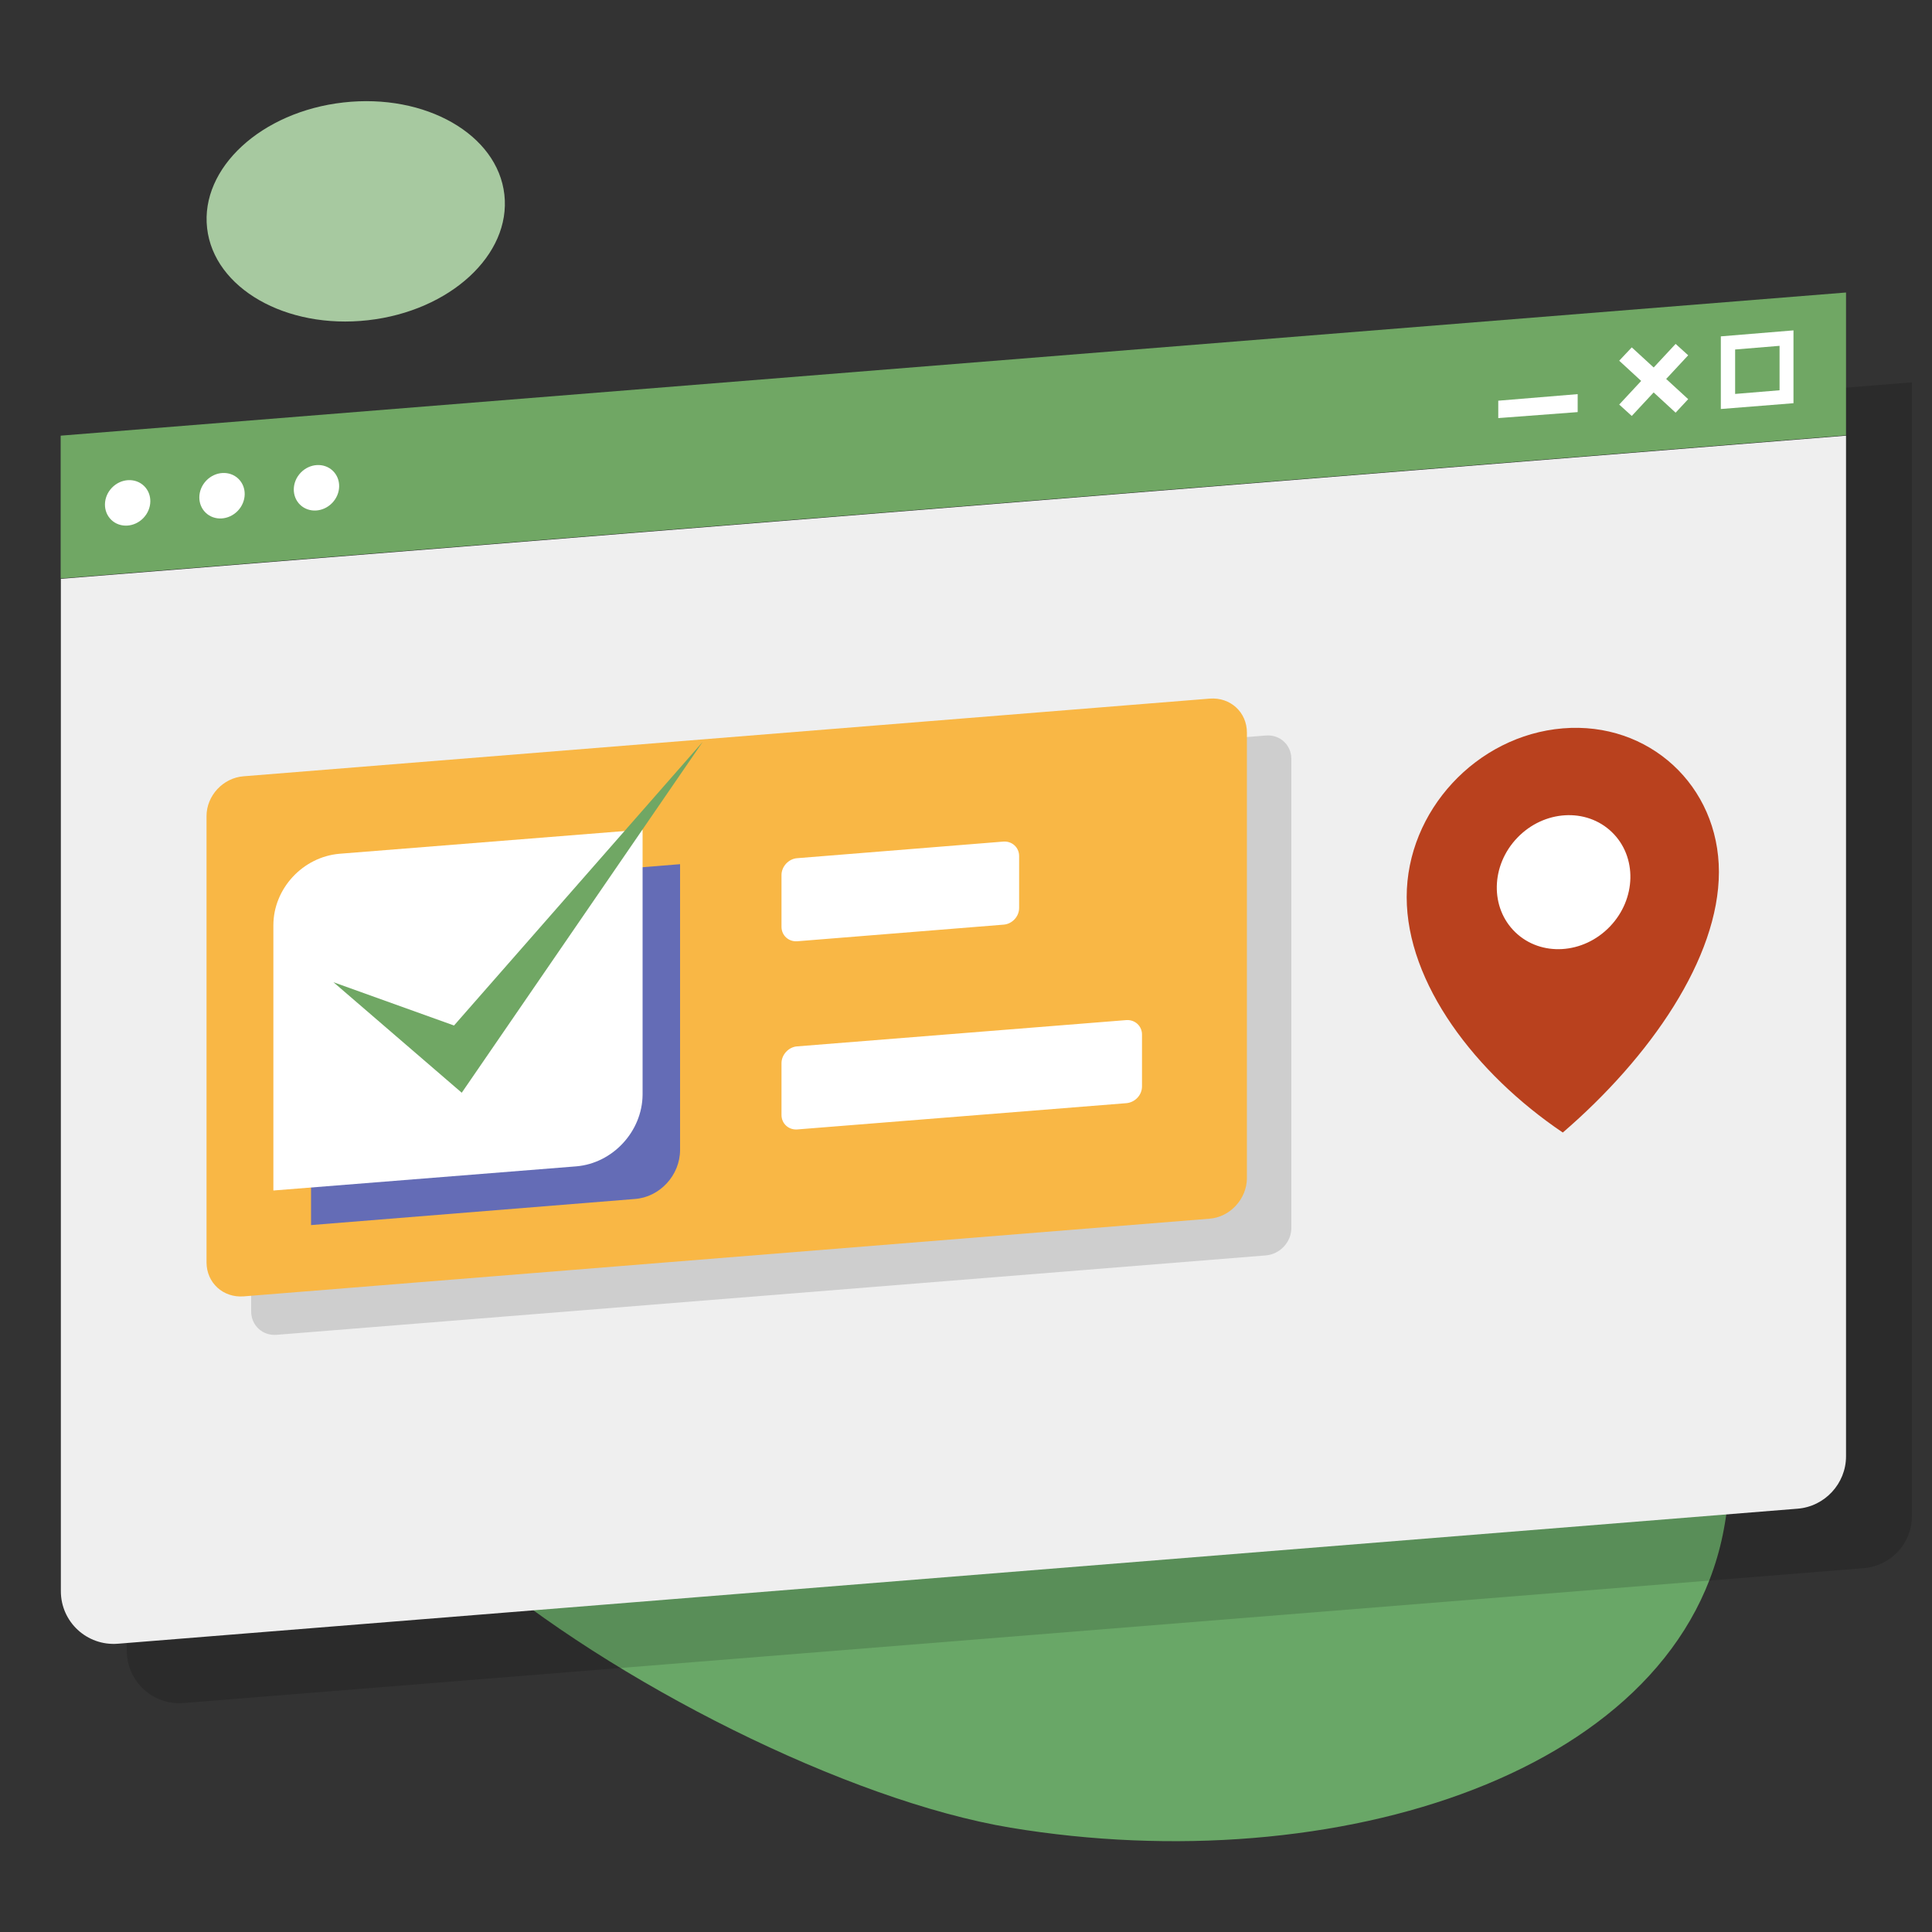 <?xml version="1.0" encoding="UTF-8"?> <!-- Generator: Adobe Illustrator 27.9.0, SVG Export Plug-In . SVG Version: 6.00 Build 0) --> <svg xmlns="http://www.w3.org/2000/svg" xmlns:xlink="http://www.w3.org/1999/xlink" id="Layer_1" x="0px" y="0px" viewBox="0 0 1000 1000" style="enable-background:new 0 0 1000 1000;" xml:space="preserve"><rect x="0" y="0" width="1000" height="1000" fill="#333333" stroke="none"/> <style type="text/css"> .st0{fill:#A7C9A0;} .st1{fill:#69A767;} .st2{opacity:0.15;enable-background:new ;} .st3{fill:#EFEFEF;} .st4{fill:#70A764;} .st5{fill:#FFFFFF;} .st6{opacity:0.14;enable-background:new ;} .st7{fill:#F9B745;} .st8{fill:#646CB6;} .st9{fill:#B9411E;} </style> <g> <ellipse transform="matrix(0.994 -0.112 0.112 0.994 -11.109 21.366)" class="st0" cx="184.1" cy="109.3" rx="77.4" ry="56.7"></ellipse> </g> <g> <path class="st1" d="M892.8,788.5C871.4,917.7,691.1,973.9,523,946C355,918,35.3,701.6,257.7,661.7 c224.6-40.3,279.2-193.9,447.1-166C872.5,523.7,914.4,659.4,892.8,788.5z"></path> </g> <path class="st2" d="M964.5,811.7L95,881.5c-15.9,1.3-29.4-11.3-29.4-27.1V272l924-74.1v586.9C989.6,798.9,978.7,810.6,964.5,811.7z "></path> <path class="st3" d="M930.4,780.9L60.9,850.8C45,852,31.5,839.5,31.5,823.6v-524l924-74.1v528.3 C955.5,767.9,944.5,779.8,930.4,780.9z"></path> <polygon class="st4" points="955.5,225.3 31.4,299.4 31.4,225.5 955.5,151.4 "></polygon> <polygon class="st5" points="816.6,213.3 775.5,216.4 775.5,207.4 816.6,204 "></polygon> <polygon class="st5" points="867.3,213.6 838.1,186.7 844.6,179.8 873.8,206.6 "></polygon> <polygon class="st5" points="838.1,209.4 867.3,178 873.8,183.9 844.6,215.3 "></polygon> <path class="st5" d="M890.7,174.1v37.6l37.6-3V171L890.7,174.1z M921.1,202l-23,1.9v-23l23-1.9V202z"></path> <ellipse transform="matrix(0.693 -0.721 0.721 0.693 -131.687 195.665)" class="st5" cx="163.8" cy="252.4" rx="12.2" ry="11.3"></ellipse> <ellipse transform="matrix(0.693 -0.721 0.721 0.693 -149.649 161.674)" class="st5" cx="114.9" cy="256.5" rx="12.2" ry="11.3"></ellipse> <ellipse transform="matrix(0.693 -0.721 0.721 0.693 -167.346 127.629)" class="st5" cx="66.1" cy="260.2" rx="12.2" ry="11.3"></ellipse> <path class="st6" d="M655.2,649.8l-512,41.1c-7.3,0.6-13.2-4.9-13.2-12.1V436.1c0-7.3,5.9-13.6,13.2-14.3l512-41.1 c7.3-0.6,13.2,4.9,13.2,12.1v242.8C668.4,642.9,662.5,649.2,655.2,649.8z"></path> <g> <g> <path class="st7" d="M626,630.8L126.1,671c-10.6,0.8-19.2-7-19.2-17.6v-231c0-10.6,8.6-19.8,19.2-20.6l500.1-40.2 c10.6-0.8,19.2,7,19.2,17.6v230.9C645.2,620.6,636.7,630,626,630.8z"></path> </g> </g> <path class="st8" d="M328.5,620.6L161,634.1V486.2c0-13,10.5-24.4,23.5-25.4L352,447.3v147.9C352,608.3,341.5,619.7,328.5,620.6z"></path> <path class="st5" d="M298.3,603.7l-156.8,12.5V478.9c0-18.9,15.2-35.4,34.3-37l156.8-12.5v137.3 C332.4,585.6,317.2,602.1,298.3,603.7z"></path> <polygon class="st4" points="172.6,508.4 239,565.6 363.7,384 235,530.8 "></polygon> <path class="st5" d="M519.4,478.6l-106.8,8.6c-4.4,0.3-8.1-3-8.1-7.5v-26.8c0-4.4,3.7-8.4,8.1-8.7l106.8-8.6c4.4-0.3,8.1,3,8.1,7.5 v26.8C527.5,474.5,523.8,478.3,519.4,478.6z"></path> <path class="st5" d="M583,571l-170.4,13.6c-4.4,0.3-8.1-3-8.1-7.5v-26.8c0-4.4,3.7-8.4,8.1-8.7L583,528c4.4-0.3,8.1,3,8.1,7.5v26.8 C591.1,566.8,587.5,570.6,583,571z"></path> <g> <path class="st9" d="M728.1,464.3c0-44.6,36.2-83.6,80.8-87.3c44.6-3.7,80.8,29.7,80.8,74.3s-35.5,95.9-80.8,134.9 C763.6,555.6,728.1,508.9,728.1,464.3z"></path> <ellipse transform="matrix(0.693 -0.721 0.721 0.693 -80.527 723.759)" class="st5" cx="809.2" cy="456.4" rx="36" ry="33.2"></ellipse> </g> </svg> 